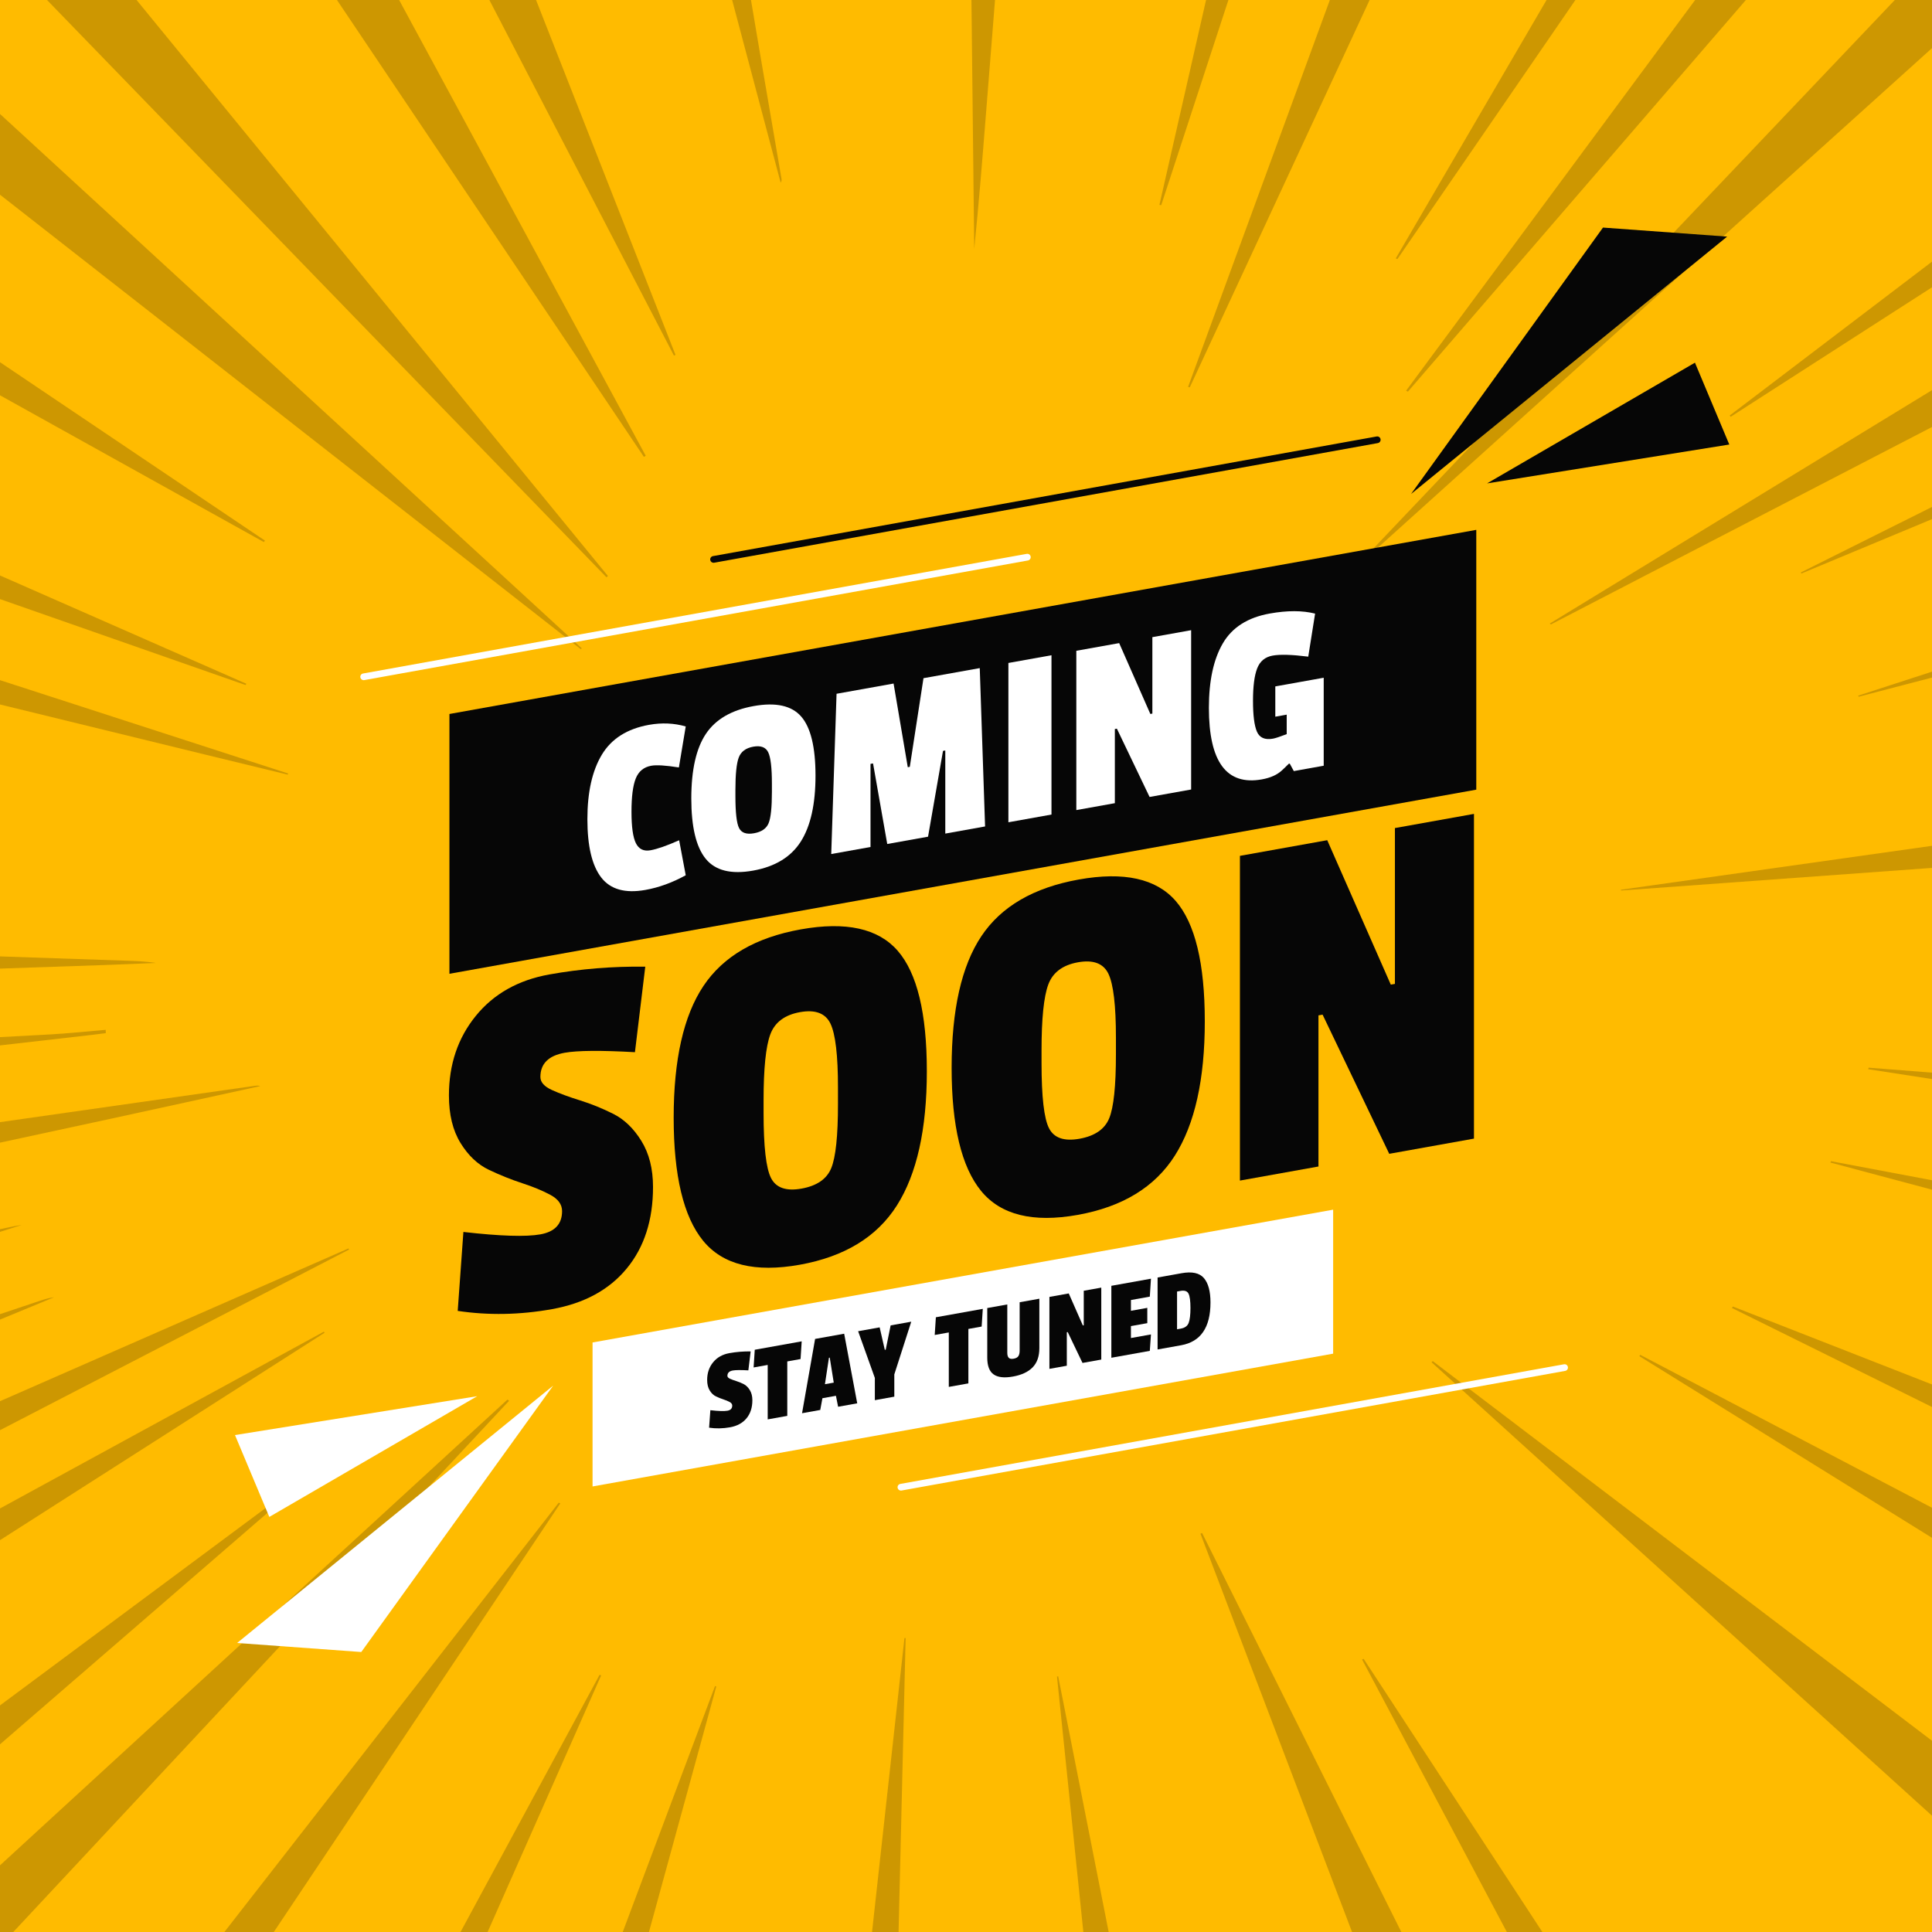 <?xml version="1.0" encoding="utf-8"?>
<!-- Generator: Adobe Illustrator 27.5.0, SVG Export Plug-In . SVG Version: 6.00 Build 0)  -->
<svg version="1.1" id="Layer_1" xmlns="http://www.w3.org/2000/svg" xmlns:xlink="http://www.w3.org/1999/xlink" x="0px" y="0px"
	 viewBox="0 0 288 288" style="enable-background:new 0 0 288 288;" xml:space="preserve">
<g>
	<rect x="0" y="0" style="fill:#FFBB00;" width="288" height="288"/>
	<g style="opacity:0.2;">
		<path style="fill:#060606;" d="M96.257,67.941C84.009,45.303,71.757,22.657,59.498,0h-9.267
			c15.26,22.716,30.51,45.414,45.751,68.101C96.074,68.048,96.166,67.994,96.257,67.941z M15.773,154.009
			c-0.006-0.164-0.012-0.328-0.019-0.492c-2.811,0.235-5.625,0.538-8.434,0.693c-2.44,0.135-4.88,0.26-7.321,0.392v1.234
			c4.598-0.526,9.196-1.051,13.794-1.577C14.454,154.184,15.113,154.093,15.773,154.009z M86.719,96.646
			C57.822,70.103,28.914,43.549,0,16.99v12.031c28.872,22.592,57.731,45.173,86.581,67.748
			C86.627,96.728,86.673,96.687,86.719,96.646z M100.697,52.908C93.768,35.275,86.84,17.641,79.909,0h-6.96
			c9.175,17.675,18.345,35.338,27.513,53L100.697,52.908z M39.498,80.592C26.334,71.727,13.168,62.861,0,53.994v4.932
			C13.112,66.22,26.221,73.511,39.325,80.8C39.383,80.73,39.44,80.661,39.498,80.592z M23.226,143.548
			c-1.457-0.238-2.931-0.289-4.404-0.339c-6.274-0.213-12.547-0.426-18.821-0.64v1.818c5.167-0.176,10.333-0.351,15.5-0.53
			C18.074,143.768,20.65,143.652,23.226,143.548z M42.879,115.471c0.025-0.055,0.051-0.11,0.076-0.164
			C28.637,110.668,14.318,106.028,0,101.389v3.625c10.241,2.502,20.481,5.004,30.722,7.504
			C34.772,113.506,38.826,114.487,42.879,115.471z M36.728,101.929C24.488,96.549,12.244,91.167,0,85.785v3.521
			c12.199,4.27,24.4,8.54,36.596,12.808C36.64,102.052,36.684,101.991,36.728,101.929z M111.947,0h-2.809
			c2.413,9.077,4.823,18.156,7.234,27.233c0.129-0.208,0.155-0.396,0.125-0.573c-1.021-5.973-2.057-11.944-3.072-17.918
			C112.93,5.829,112.439,2.914,111.947,0z M7.009,0c27.829,28.716,55.62,57.391,83.398,86.054c0.071-0.066,0.141-0.131,0.212-0.197
			C67.21,57.253,43.794,28.638,20.358,0H7.009z M231.197,93.08C250.13,83.272,269.063,73.464,288,63.654v-5.495
			c-18.996,11.6-37.987,23.196-56.976,34.792C231.082,92.994,231.139,93.037,231.197,93.08z M241.633,132.749
			c15.458-1.124,30.912-2.248,46.367-3.372v-3.292c-15.46,2.183-30.915,4.365-46.367,6.546
			C241.633,132.67,241.633,132.709,241.633,132.749z M268.532,85.493c6.488-2.701,12.979-5.404,19.468-8.106V75.57
			c-6.517,3.255-13.037,6.511-19.553,9.766C268.475,85.388,268.504,85.44,268.532,85.493z M282.454,0
			c-26.368,27.739-52.714,55.454-79.05,83.158c0.059,0.04,0.118,0.08,0.177,0.12C231.708,57.921,259.845,32.556,288,7.173V0H282.454
			z M75.642,208.638C50.435,231.773,25.217,254.918,0,278.062V288h1.981c24.657-26.419,49.289-52.811,73.908-79.189
			C75.807,208.753,75.724,208.696,75.642,208.638z M209.877,58.377C226.666,38.922,243.458,19.464,260.255,0h-7.564
			c-14.373,19.43-28.729,38.835-43.082,58.238C209.698,58.285,209.787,58.331,209.877,58.377z M257.996,62.125
			c9.999-6.431,20.002-12.865,30.004-19.298v-3.823c-10.057,7.648-20.113,15.295-30.165,22.94
			C257.888,62.003,257.942,62.064,257.996,62.125z M234.843,0h-4.3c-7.496,12.845-14.988,25.685-22.479,38.521
			c0.082,0.032,0.165,0.064,0.247,0.096C217.152,25.75,226.001,12.87,234.843,0z M198.24,0
			c-7.049,19.235-14.092,38.455-21.135,57.672c0.086,0.02,0.171,0.04,0.257,0.061C186.296,38.491,195.229,19.249,204.165,0H198.24z
			 M179.784,0c-2.317,10.181-4.634,20.363-6.951,30.544c0.09,0.011,0.181,0.022,0.271,0.034C176.441,20.387,179.78,10.191,183.117,0
			H179.784z M8.063,193.377c-0.766,0.094-1.476,0.318-2.182,0.554C3.92,194.587,1.96,195.244,0,195.9v0.808
			c0.096-0.04,0.192-0.08,0.288-0.119C2.879,195.516,5.471,194.447,8.063,193.377z M203.04,247.378
			c7.192,13.538,14.385,27.076,21.582,40.622h5.293c-8.885-13.581-17.762-27.149-26.638-40.717
			C203.198,247.314,203.119,247.346,203.04,247.378z M0,183.236v0.395c1.076-0.343,2.153-0.685,3.23-1.027
			C2.142,182.773,1.069,182.994,0,183.236z M178.953,228.627c7.53,19.789,15.061,39.578,22.594,59.373h7.345
			c-9.906-19.837-19.803-39.656-29.696-59.468C179.115,228.564,179.034,228.596,178.953,228.627z M244.366,202.155
			c14.541,9.026,29.084,18.053,43.634,27.085v-4.482c-14.501-7.6-28.994-15.196-43.483-22.79
			C244.467,202.03,244.416,202.092,244.366,202.155z M157.564,249.923c1.309,12.689,2.618,25.383,3.928,38.077h3.775
			c-2.508-12.705-5.016-25.41-7.523-38.11C157.684,249.901,157.624,249.912,157.564,249.923z M278.494,159.386
			c3.168,0.489,6.338,0.978,9.506,1.467v-0.954c-3.148-0.248-6.299-0.496-9.448-0.743
			C278.533,159.232,278.513,159.309,278.494,159.386z M277.072,103.856c3.642-0.949,7.286-1.9,10.928-2.849v-0.884
			c-3.668,1.193-7.337,2.385-11.005,3.578C277.021,103.752,277.046,103.804,277.072,103.856z M258.172,194.977
			c9.941,4.92,19.885,9.841,29.828,14.762v-3.361c-9.895-3.873-19.792-7.746-29.683-11.617
			C258.269,194.833,258.221,194.905,258.172,194.977z M272.854,173.298c5.048,1.349,10.098,2.698,15.146,4.047v-1.408
			c-5.018-0.946-10.039-1.893-15.057-2.839C272.913,173.165,272.883,173.231,272.854,173.298z M213.396,203.066
			c24.858,22.524,49.723,45.055,74.604,67.599v-11.173c-24.823-18.876-49.626-37.737-74.416-56.588
			C213.522,202.958,213.459,203.012,213.396,203.066z M48.272,198.513C32.186,207.294,16.088,216.081,0,224.863v4.727
			c16.13-10.308,32.259-20.616,48.385-30.921C48.347,198.617,48.309,198.565,48.272,198.513z M51.944,186.104
			c-17.313,7.59-34.628,15.18-51.943,22.771v4.318c17.349-8.977,34.695-17.952,52.037-26.925
			C52.006,186.214,51.975,186.159,51.944,186.104z M44.411,221.225C29.61,232.222,14.808,243.22,0,254.223v5.799
			c14.883-12.879,29.751-25.744,44.617-38.609C44.548,221.35,44.48,221.288,44.411,221.225z M38.804,161.898
			c-0.273-0.085-0.536-0.076-0.796-0.039c-9.272,1.32-18.543,2.643-27.815,3.965c-3.398,0.485-6.796,0.969-10.194,1.454v3.056
			c5.541-1.194,11.083-2.386,16.622-3.588C24.019,165.143,31.41,163.515,38.804,161.898z M83.29,224.002
			C66.685,245.323,50.072,266.654,33.448,288h7.368c14.24-21.306,28.473-42.6,42.702-63.889
			C83.441,224.075,83.366,224.038,83.29,224.002z M92.829,288h3.91c3.345-12.199,6.691-24.398,10.035-36.593
			c-0.062-0.023-0.123-0.046-0.185-0.07C102.004,263.556,97.417,275.778,92.829,288z M129.994,288h3.954
			c0.351-14.614,0.702-29.221,1.053-43.824c-0.058,0.001-0.116,0.003-0.174,0.004C133.217,258.784,131.605,273.391,129.994,288z
			 M145.225,37.105c0.693-6.771,1.229-13.534,1.766-20.297c0.445-5.603,0.89-11.205,1.335-16.808h-3.514
			C144.95,12.368,145.087,24.737,145.225,37.105z M68.651,288h4.037c5.644-12.757,11.285-25.509,16.925-38.257
			c-0.08-0.023-0.16-0.047-0.24-0.07C82.466,262.447,75.559,275.223,68.651,288z"/>
	</g>
	<g>
		<polygon style="fill:#060606;" points="220.067,117.712 66.996,145.159 66.996,106.433 220.067,78.985 		"/>
		<g>
			<path style="fill:#FFFFFF;" d="M94.135,121.005c0,2.256,0.22,3.823,0.661,4.7c0.44,0.877,1.165,1.225,2.173,1.044
				c1.007-0.181,2.431-0.678,4.27-1.492l0.982,5.216c-1.99,1.096-3.993,1.825-6.008,2.187c-3.022,0.542-5.22-0.077-6.593-1.858
				c-1.373-1.781-2.059-4.679-2.059-8.694c0-4.016,0.718-7.216,2.153-9.603c1.436-2.386,3.779-3.87,7.028-4.453
				c1.914-0.343,3.741-0.263,5.479,0.241l-1.02,6.11c-1.965-0.311-3.338-0.396-4.119-0.256c-1.109,0.199-1.877,0.828-2.305,1.886
				C94.348,117.092,94.135,118.749,94.135,121.005z"/>
			<path style="fill:#FFFFFF;" d="M105.224,109.398c1.449-2.171,3.822-3.553,7.123-4.145c3.299-0.592,5.661-0.072,7.085,1.559
				c1.422,1.632,2.134,4.569,2.134,8.814c0,4.245-0.73,7.519-2.191,9.82c-1.462,2.302-3.83,3.746-7.104,4.333
				c-3.274,0.587-5.63,0.002-7.066-1.754c-1.436-1.756-2.153-4.757-2.153-9.002S103.775,111.57,105.224,109.398z M114.519,112.149
				c-0.365-0.763-1.109-1.044-2.229-0.843c-1.121,0.201-1.846,0.746-2.173,1.633c-0.327,0.887-0.491,2.491-0.491,4.811v0.918
				c0,2.473,0.183,4.065,0.548,4.777c0.365,0.713,1.108,0.968,2.229,0.767c1.121-0.201,1.845-0.7,2.172-1.499
				c0.328-0.798,0.491-2.357,0.491-4.677v-1.224C115.067,114.467,114.884,112.912,114.519,112.149z"/>
			<path style="fill:#FFFFFF;" d="M146.844,123.198l-5.932,1.064v-12.39l-0.34,0.061l-2.229,12.79l-6.083,1.09l-2.116-12.01
				l-0.378,0.067v12.39l-5.856,1.05l0.794-23.89l8.501-1.524l2.116,12.469l0.302-0.054l2.04-13.214l8.388-1.504L146.844,123.198z"/>
			<path style="fill:#FFFFFF;" d="M156.743,121.423l-6.423,1.152V98.827l6.423-1.152V121.423z"/>
			<path style="fill:#FFFFFF;" d="M177.563,117.689l-6.197,1.111l-4.874-10.178l-0.303,0.054v11.052l-5.743,1.03V97.011l6.386-1.145
				l4.647,10.563l0.302-0.055V94.978l5.781-1.037V117.689z"/>
			<path style="fill:#FFFFFF;" d="M195.019,97.886c-2.418-0.306-4.188-0.358-5.309-0.157c-1.121,0.201-1.889,0.835-2.305,1.905
				c-0.416,1.069-0.623,2.68-0.623,4.834c0,2.155,0.194,3.688,0.585,4.599c0.39,0.912,1.19,1.259,2.399,1.042
				c0.353-0.063,1.033-0.287,2.041-0.672v-2.906l-1.701,0.305v-4.513l7.217-1.294v13.117l-4.458,0.799l-0.605-1.115l-0.151,0.027
				c-0.429,0.435-0.769,0.763-1.02,0.986c-0.706,0.662-1.7,1.107-2.985,1.338c-5.265,0.944-7.897-2.612-7.897-10.668
				c0-4.028,0.692-7.23,2.078-9.608c1.385-2.377,3.715-3.859,6.99-4.446c2.62-0.47,4.875-0.466,6.764,0.011L195.019,97.886z"/>
		</g>
		<g>
			<path style="fill:#060606;" d="M70.927,151.436c2.669-3.285,6.327-5.344,10.975-6.177c4.646-0.833,9.408-1.219,14.287-1.159
				l-1.54,12.748c-5.083-0.283-8.575-0.255-10.475,0.085c-2.414,0.433-3.619,1.637-3.619,3.611c0,0.78,0.578,1.43,1.732,1.95
				c1.155,0.52,2.554,1.036,4.198,1.546c1.643,0.512,3.285,1.178,4.929,2c1.642,0.823,3.042,2.17,4.197,4.041
				c1.155,1.872,1.733,4.159,1.733,6.86c0,4.938-1.309,8.992-3.928,12.163c-2.619,3.172-6.329,5.188-11.129,6.048
				c-4.801,0.861-9.486,0.947-14.056,0.26l0.847-11.766c5.494,0.627,9.319,0.746,11.476,0.359c2.156-0.387,3.234-1.541,3.234-3.464
				c0-0.986-0.578-1.792-1.732-2.417c-1.156-0.623-2.555-1.205-4.198-1.741c-1.644-0.536-3.3-1.202-4.968-1.994
				c-1.669-0.792-3.081-2.123-4.236-3.995c-1.155-1.871-1.733-4.236-1.733-7.094C66.922,158.676,68.256,154.721,70.927,151.436z"/>
			<path style="fill:#060606;" d="M104.852,146.99c2.952-4.427,7.791-7.243,14.518-8.449c6.726-1.206,11.539-0.146,14.44,3.179
				c2.9,3.326,4.352,9.314,4.352,17.966c0,8.652-1.49,15.324-4.467,20.015c-2.979,4.692-7.805,7.635-14.479,8.832
				c-6.675,1.197-11.476,0.005-14.402-3.575c-2.926-3.58-4.39-9.697-4.39-18.349C100.424,157.956,101.899,151.417,104.852,146.99z
				 M123.798,152.596c-0.745-1.554-2.26-2.128-4.544-1.718c-2.285,0.41-3.762,1.52-4.429,3.327
				c-0.668,1.809-1.001,5.078-1.001,9.806v1.871c0,5.041,0.372,8.287,1.117,9.738c0.744,1.453,2.259,1.972,4.544,1.563
				c2.284-0.41,3.761-1.427,4.428-3.054c0.668-1.626,1.002-4.804,1.002-9.534V162.1C124.915,157.32,124.542,154.152,123.798,152.596
				z"/>
			<path style="fill:#060606;" d="M146.287,139.56c2.952-4.427,7.79-7.243,14.518-8.45c6.726-1.206,11.539-0.145,14.441,3.179
				c2.9,3.326,4.351,9.314,4.351,17.966c0,8.652-1.49,15.324-4.467,20.015c-2.978,4.692-7.805,7.636-14.48,8.833
				c-6.675,1.197-11.476,0.005-14.402-3.575c-2.927-3.58-4.39-9.697-4.39-18.349C141.858,150.527,143.334,143.987,146.287,139.56z
				 M165.233,145.166c-0.745-1.555-2.26-2.128-4.544-1.718c-2.285,0.41-3.762,1.52-4.428,3.327
				c-0.667,1.809-1.001,5.078-1.001,9.806v1.871c0,5.041,0.372,8.287,1.117,9.737c0.744,1.453,2.258,1.973,4.544,1.563
				c2.284-0.41,3.761-1.427,4.428-3.054c0.667-1.627,1.001-4.804,1.001-9.534v-2.494C166.35,149.89,165.976,146.722,165.233,145.166
				z"/>
			<path style="fill:#060606;" d="M219.723,169.731l-12.631,2.265l-9.935-20.745l-0.616,0.11v22.527l-11.707,2.099v-48.405
				l13.016-2.334l9.473,21.529l0.616-0.11v-23.228l11.784-2.113V169.731z"/>
		</g>
		<polygon style="fill:#FFFFFF;" points="198.731,201.786 88.331,221.583 88.331,200.12 198.731,180.324 		"/>
		<g>
			<path style="fill:#060606;" d="M106.3,203.078c0.591-0.727,1.402-1.184,2.432-1.369c1.03-0.184,2.084-0.27,3.166-0.256
				l-0.341,2.824c-1.126-0.063-1.9-0.056-2.321,0.019c-0.535,0.096-0.802,0.363-0.802,0.8c0,0.172,0.128,0.317,0.384,0.432
				c0.256,0.116,0.566,0.23,0.93,0.343c0.364,0.114,0.728,0.261,1.092,0.443c0.364,0.183,0.674,0.481,0.93,0.896
				c0.256,0.415,0.384,0.921,0.384,1.52c0,1.094-0.29,1.992-0.87,2.694c-0.58,0.703-1.402,1.15-2.466,1.341
				c-1.064,0.19-2.102,0.21-3.114,0.058l0.188-2.607c1.217,0.138,2.065,0.165,2.543,0.079c0.478-0.085,0.717-0.341,0.717-0.767
				c0-0.219-0.128-0.398-0.384-0.536c-0.256-0.138-0.566-0.267-0.93-0.386c-0.364-0.119-0.731-0.266-1.101-0.441
				c-0.37-0.176-0.682-0.471-0.938-0.886c-0.256-0.415-0.384-0.938-0.384-1.572C105.413,204.683,105.708,203.806,106.3,203.078z"/>
			<path style="fill:#060606;" d="M119.338,202.589l-1.98,0.356v8.117l-2.918,0.523v-8.117l-2.1,0.376l0.171-2.639l6.996-1.254
				L119.338,202.589z"/>
			<path style="fill:#060606;" d="M127.785,209.191l-2.85,0.511l-0.324-1.634l-2.014,0.361l-0.324,1.75l-2.713,0.487l1.945-11.074
				l4.334-0.777L127.785,209.191z M124.286,206.105l-0.597-3.727l-0.12,0.022l-0.598,3.941L124.286,206.105z"/>
			<path style="fill:#060606;" d="M135.839,197.022l-2.526,7.862v3.316l-2.901,0.521v-3.316l-2.492-6.962l3.209-0.575l0.768,3.351
				l0.136-0.025l0.734-3.62L135.839,197.022z"/>
			<path style="fill:#060606;" d="M146.333,197.748l-1.979,0.355v8.117l-2.918,0.523v-8.117l-2.099,0.376l0.171-2.639l6.996-1.254
				L146.333,197.748z"/>
			<path style="fill:#060606;" d="M150.377,202.411c0.148,0.146,0.39,0.189,0.725,0.129c0.336-0.06,0.569-0.185,0.7-0.376
				c0.131-0.19,0.196-0.476,0.196-0.855v-7.185l2.936-0.527v7.357c0,1.232-0.333,2.19-0.999,2.874
				c-0.666,0.683-1.644,1.141-2.935,1.372c-1.291,0.232-2.252,0.125-2.884-0.321c-0.632-0.445-0.947-1.278-0.947-2.499v-7.392
				l2.986-0.536v7.202C150.156,202.014,150.23,202.265,150.377,202.411z"/>
			<path style="fill:#060606;" d="M164.166,202.668l-2.799,0.502l-2.202-4.597l-0.137,0.024v4.991l-2.594,0.465v-10.725l2.884-0.517
				l2.099,4.77l0.137-0.024v-5.146l2.611-0.468V202.668z"/>
			<path style="fill:#060606;" d="M171.401,201.37l-5.734,1.028v-10.725l5.905-1.059l-0.171,2.673l-2.815,0.505v1.606l2.44-0.438
				v2.28l-2.44,0.438v1.779l2.986-0.536L171.401,201.37z"/>
			<path style="fill:#060606;" d="M180.445,194.153c0,3.73-1.456,5.856-4.369,6.379l-3.516,0.63v-10.725l3.584-0.643
				c1.558-0.279,2.665-0.037,3.319,0.726C180.117,191.284,180.445,192.495,180.445,194.153z M177.194,197.197
				c0.176-0.463,0.265-1.205,0.265-2.224c0-1.019-0.094-1.725-0.281-2.117c-0.188-0.393-0.589-0.534-1.204-0.423l-0.512,0.092v5.63
				l0.563-0.101C176.628,197.946,177.018,197.66,177.194,197.197z"/>
		</g>
	</g>
	<polygon style="fill:#060606;" points="210.35,73.632 238.954,33.924 257.462,35.27 	"/>
	<polygon style="fill:#060606;" points="221.677,72.057 252.663,54.063 257.782,66.264 	"/>
	<polygon style="fill:#FFFFFF;" points="82.459,206.555 53.855,246.263 35.347,244.917 	"/>
	<polygon style="fill:#FFFFFF;" points="71.133,208.13 40.147,226.124 35.028,213.923 	"/>
	<path style="fill:#060606;" d="M47.985,103.112"/>
	<g>
		<path style="fill:#FFFFFF;" d="M54.208,101.39c-0.237,0-0.448-0.17-0.492-0.411c-0.049-0.272,0.132-0.532,0.403-0.581
			l98.935-17.835c0.276-0.049,0.531,0.132,0.581,0.404c0.049,0.272-0.132,0.532-0.403,0.581l-98.934,17.835
			C54.267,101.387,54.238,101.39,54.208,101.39z"/>
	</g>
	<g>
		<path style="fill:#060606;" d="M106.368,83.891c-0.237,0-0.448-0.169-0.492-0.411c-0.049-0.272,0.132-0.532,0.403-0.581
			l98.935-17.835c0.277-0.05,0.532,0.132,0.581,0.404c0.049,0.272-0.132,0.532-0.403,0.581l-98.935,17.835
			C106.427,83.889,106.397,83.891,106.368,83.891z"/>
	</g>
	<g>
		<path style="fill:#FFFFFF;" d="M134.298,222.198c-0.237,0-0.448-0.169-0.492-0.411c-0.049-0.272,0.132-0.532,0.403-0.581
			l98.934-17.835c0.273-0.048,0.532,0.132,0.581,0.404c0.049,0.272-0.132,0.532-0.403,0.581l-98.935,17.835
			C134.357,222.195,134.327,222.198,134.298,222.198z"/>
	</g>
</g>
</svg>
